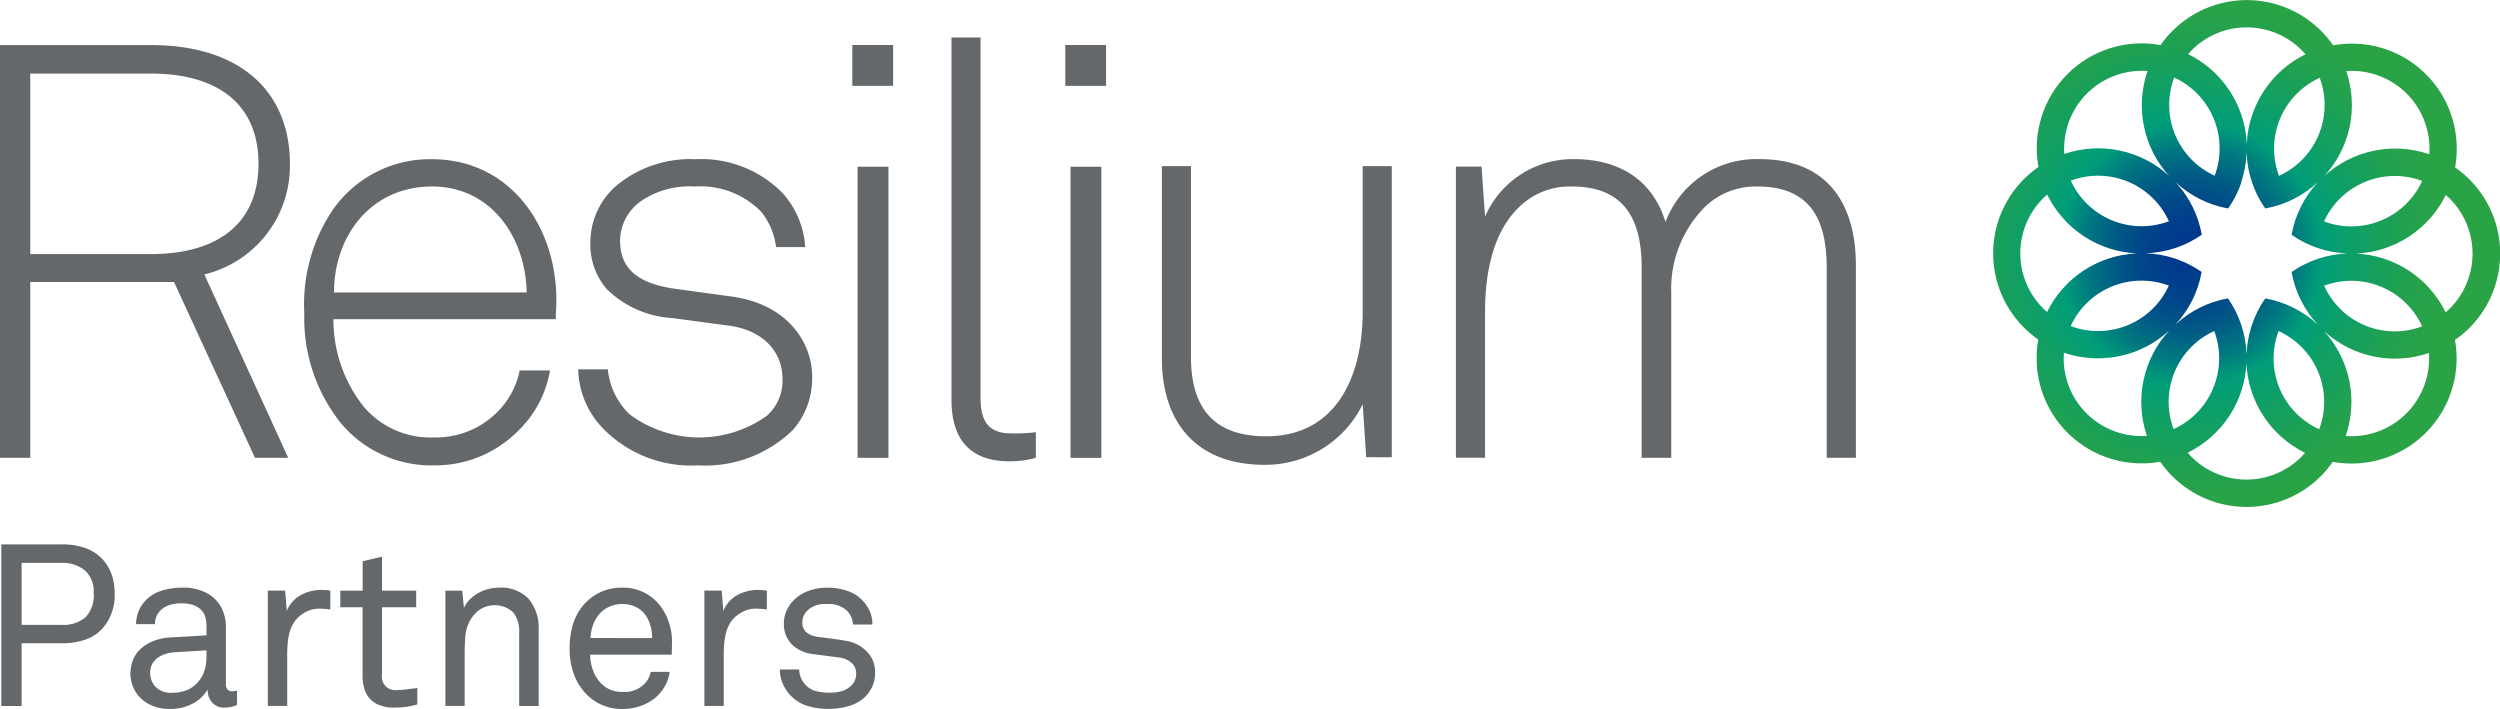 <svg xmlns="http://www.w3.org/2000/svg" xmlns:xlink="http://www.w3.org/1999/xlink" width="152" height="43.104" viewBox="0 0 152 43.104">
  <defs>
    <clipPath id="clip-path">
      <path id="Path_447" data-name="Path 447" d="M183.357,46.681c-.079-.081-.156-.164-.229-.25l.006,0a6.387,6.387,0,0,0,3.569-5.446,6.387,6.387,0,0,0,3.559,5.454l.007,0c-.072.083-.147.164-.225.243a4.727,4.727,0,0,1-6.686,0m9.384-1.265,0-.006a6.386,6.386,0,0,0-1.321-6.373,6.379,6.379,0,0,0,6.368,1.336l.007,0c.008.11.013.219.013.329a4.727,4.727,0,0,1-4.727,4.728c-.115,0-.228,0-.341-.013M191.115,45a4.722,4.722,0,0,1-2.46-5.955l0-.008.008,0A4.726,4.726,0,0,1,191.127,45l0,.009L191.115,45m-8.844-.013a4.727,4.727,0,0,1,2.469-5.95l.01,0,0,.008a4.734,4.734,0,0,1-2.473,5.953l-.008,0,0-.009m-.279-5.961a6.386,6.386,0,0,0-1.341,6.373l0,.007c-.109.008-.219.013-.33.013a4.728,4.728,0,0,1-4.728-4.726c0-.115.008-.228.015-.34l.006,0a6.409,6.409,0,0,0,6.376-1.329m10.4-1.357a4.652,4.652,0,0,1-.959-1.385l-.006-.008.008,0a4.735,4.735,0,0,1,5.953,2.47l0,.009-.007,0a4.81,4.81,0,0,1-1.652.3,4.71,4.71,0,0,1-3.34-1.384m-16.357,1.068-.008,0,0-.008a4.728,4.728,0,0,1,5.955-2.461l.009,0,0,.008a4.776,4.776,0,0,1-.957,1.377,4.734,4.734,0,0,1-5,1.085m22.79-.844a6.389,6.389,0,0,0-5.441-3.569,6.39,6.39,0,0,0,5.447-3.559l0-.006c.084.071.164.145.244.224a4.729,4.729,0,0,1,0,6.685c-.083.081-.166.157-.252.23v-.006m-24.476-.241a4.727,4.727,0,0,1,0-6.686c.081-.08.164-.156.251-.229v.006a6.39,6.39,0,0,0,5.443,3.569,6.391,6.391,0,0,0-5.451,3.56v.006c-.084-.072-.164-.146-.242-.225m17.092-5.28-.008,0,0-.009a4.731,4.731,0,0,1,5.955-2.461l.007,0v.009a4.731,4.731,0,0,1-4.3,2.759,4.682,4.682,0,0,1-1.657-.3m-15.4-2.48,0-.008.008,0a4.729,4.729,0,0,1,4.991,1.088,4.671,4.671,0,0,1,.959,1.384l0,.008-.008,0a4.73,4.73,0,0,1-5.952-2.47M186.38,30a6.389,6.389,0,0,0,.335-1.812,6.3,6.3,0,0,0,1.124,3.387l.008,0,0,.008a6.4,6.4,0,0,0,1.674-.549,6.5,6.5,0,0,0,1.521-1.046A6.452,6.452,0,0,0,190,31.506a6.379,6.379,0,0,0-.551,1.673l.008,0,0,.009a6.3,6.3,0,0,0,3.386,1.131,6.32,6.32,0,0,0-3.387,1.123l0,.009-.008,0a6.34,6.34,0,0,0,1.6,3.2,6.321,6.321,0,0,0-3.191-1.6l-.006.008-.008,0a6.337,6.337,0,0,0-1.132,3.389,6.32,6.32,0,0,0-1.125-3.392l-.008,0,0-.008a6.338,6.338,0,0,0-3.2,1.6,6.292,6.292,0,0,0,1.6-3.2l0,0v-.008a6.3,6.3,0,0,0-3.387-1.131,6.416,6.416,0,0,0,1.818-.331,6.316,6.316,0,0,0,1.573-.793l0-.008s0,0,.008,0a6.474,6.474,0,0,0-.549-1.674,6.353,6.353,0,0,0-1.046-1.519,6.326,6.326,0,0,0,3.192,1.6l0-.008.01,0a6.489,6.489,0,0,0,.8-1.573m2.283-.409a4.728,4.728,0,0,1,2.472-5.951l.009-.006,0,.009a4.733,4.733,0,0,1-2.472,5.952l-.009,0,0-.008m-3.912,0a4.729,4.729,0,0,1-2.461-5.956l0-.009.007,0a4.735,4.735,0,0,1,2.462,5.955l-.006.009-.008,0m8.014-6.359V23.23c.108-.008.219-.014.329-.014a4.729,4.729,0,0,1,4.728,4.728c0,.115-.007.227-.014.34l-.007,0a6.385,6.385,0,0,0-6.37,1.322,6.387,6.387,0,0,0,1.334-6.367m-17.157,4.7a4.728,4.728,0,0,1,4.728-4.727c.114,0,.226.007.34.014l0,.007A6.386,6.386,0,0,0,182,29.6a6.388,6.388,0,0,0-6.368-1.335l-.006,0c-.008-.11-.014-.22-.014-.331m7.548-5.734-.006,0c.072-.082.146-.165.223-.243a4.727,4.727,0,0,1,6.685,0c.083.08.157.164.231.25l0,0a6.384,6.384,0,0,0-3.57,5.438,6.39,6.39,0,0,0-3.56-5.445m-.955-1.42a6.252,6.252,0,0,0-.725.869,6.375,6.375,0,0,0-7.426,7.413,6.38,6.38,0,0,0-.879,9.766,6.493,6.493,0,0,0,.869.725,6.238,6.238,0,0,0-.1,1.14,6.385,6.385,0,0,0,6.386,6.388,6.2,6.2,0,0,0,1.129-.1,6.325,6.325,0,0,0,.731.878,6.389,6.389,0,0,0,9.036,0,6.492,6.492,0,0,0,.725-.869,6.389,6.389,0,0,0,7.528-6.287,6.28,6.28,0,0,0-.1-1.125,6.387,6.387,0,0,0,.879-9.767,6.535,6.535,0,0,0-.871-.726,6.22,6.22,0,0,0,.1-1.137,6.377,6.377,0,0,0-7.515-6.287,6.387,6.387,0,0,0-9.766-.879" transform="translate(-171.299 -18.908)" fill="none"/>
    </clipPath>
    <radialGradient id="radial-gradient" cx="0.5" cy="0.49" r="0.49" gradientTransform="translate(-0.097) scale(0.981 1)" gradientUnits="objectBoundingBox">
      <stop offset="0" stop-color="#00378d"/>
      <stop offset="0.103" stop-color="#003b8c"/>
      <stop offset="0.206" stop-color="#004789"/>
      <stop offset="0.31" stop-color="#005b85"/>
      <stop offset="0.415" stop-color="#007780"/>
      <stop offset="0.519" stop-color="#009c79"/>
      <stop offset="0.521" stop-color="#009d79"/>
      <stop offset="0.655" stop-color="#0f9f66"/>
      <stop offset="0.868" stop-color="#22a14e"/>
      <stop offset="1" stop-color="#2aa346"/>
    </radialGradient>
  </defs>
  <g id="Logo" transform="translate(1450.725 -2240.908)">
    <g id="Motif" transform="translate(-1329.546 2240.908)" clip-path="url(#clip-path)">
      <rect id="Rectangle_146" data-name="Rectangle 146" width="32.069" height="31.444" transform="translate(-0.624 0)" fill="url(#radial-gradient)"/>
    </g>
    <g id="Partners" transform="translate(-1450.645 2274.004)">
      <path id="Path_448" data-name="Path 448" d="M49.494,57.064a3.017,3.017,0,0,1-.817,2.232,2.6,2.6,0,0,1-1,.609,4.282,4.282,0,0,1-1.414.208H43.839v3.812H42.605V54.1H46.25a4.242,4.242,0,0,1,1.483.229,2.637,2.637,0,0,1,1.012.658,2.718,2.718,0,0,1,.555.909,3.338,3.338,0,0,1,.194,1.171m-1.275,0a1.708,1.708,0,0,0-.541-1.393,2.2,2.2,0,0,0-1.455-.451H43.839v3.77h2.4a2.1,2.1,0,0,0,1.491-.465,1.927,1.927,0,0,0,.492-1.462" transform="translate(-42.605 -54.098)" fill="#64686b"/>
      <path id="Path_449" data-name="Path 449" d="M57.433,64.023a1.466,1.466,0,0,1-.374.132,2.1,2.1,0,0,1-.4.035.928.928,0,0,1-.742-.312,1.112,1.112,0,0,1-.27-.754h-.027a2.163,2.163,0,0,1-.909.838,2.9,2.9,0,0,1-1.351.312,2.774,2.774,0,0,1-1.053-.187,2.2,2.2,0,0,1-.755-.493,2.041,2.041,0,0,1-.45-.693,2.122,2.122,0,0,1-.152-.79,2.346,2.346,0,0,1,.118-.706,1.783,1.783,0,0,1,.409-.687,2.441,2.441,0,0,1,.768-.533,3.327,3.327,0,0,1,1.2-.263l2.134-.125v-.513a2.667,2.667,0,0,0-.062-.555.984.984,0,0,0-.3-.513,1.3,1.3,0,0,0-.45-.263,2.133,2.133,0,0,0-.7-.1,2.233,2.233,0,0,0-.789.118,1.382,1.382,0,0,0-.485.3,1.15,1.15,0,0,0-.347.845h-1.15a2.17,2.17,0,0,1,.174-.839,2.1,2.1,0,0,1,.436-.63,2.226,2.226,0,0,1,.935-.561,3.93,3.93,0,0,1,1.226-.187,3.008,3.008,0,0,1,1.626.382,2.145,2.145,0,0,1,.853.963,2.628,2.628,0,0,1,.21,1.081v3.4a.519.519,0,0,0,.1.374.386.386,0,0,0,.278.1.815.815,0,0,0,.19-.027.434.434,0,0,0,.109-.014Zm-1.857-3.312-1.885.111a2.548,2.548,0,0,0-.541.09,1.743,1.743,0,0,0-.5.221,1.149,1.149,0,0,0-.36.382,1.1,1.1,0,0,0-.138.568,1.244,1.244,0,0,0,.319.839,1.349,1.349,0,0,0,1.067.367,2.255,2.255,0,0,0,.783-.138,1.7,1.7,0,0,0,.658-.43,1.866,1.866,0,0,0,.458-.735,2.706,2.706,0,0,0,.138-.86Z" transform="translate(-43.102 -54.265)" fill="#64686b"/>
      <path id="Path_450" data-name="Path 450" d="M63.632,58.239c-.1-.019-.211-.032-.325-.041s-.225-.014-.326-.014a1.755,1.755,0,0,0-.755.16,2.013,2.013,0,0,0-.576.4,1.77,1.77,0,0,0-.34.478,2.426,2.426,0,0,0-.194.568,4.334,4.334,0,0,0-.083.61q-.021.312-.021.589V64.1H59.834V57.088h1.053l.1,1.233a1.9,1.9,0,0,1,.852-.963,2.565,2.565,0,0,1,1.24-.311,3.507,3.507,0,0,1,.555.041Z" transform="translate(-43.63 -54.274)" fill="#64686b"/>
      <path id="Path_451" data-name="Path 451" d="M69.2,63.878a5.767,5.767,0,0,1-.576.131,4.767,4.767,0,0,1-.825.061,2.322,2.322,0,0,1-.941-.166,1.492,1.492,0,0,1-.894-1.039,2.74,2.74,0,0,1-.09-.693v-4.2H64.52V56.96h1.358V55.172l1.178-.277V56.96h2.078v1.011H67.056v4.073A.816.816,0,0,0,68,63a3.963,3.963,0,0,0,.4-.021c.139-.014.268-.03.388-.049a3.144,3.144,0,0,0,.416-.055Z" transform="translate(-43.909 -54.145)" fill="#64686b"/>
      <path id="Path_452" data-name="Path 452" d="M75.8,64.092V59.643a1.931,1.931,0,0,0-.354-1.234,1.668,1.668,0,0,0-2.086-.145,2.152,2.152,0,0,0-.624.783,2.479,2.479,0,0,0-.214.887c-.024.333-.035.632-.035.9v3.256H71.314V57.08H72.34l.1,1.053a1.75,1.75,0,0,1,.374-.534,2.441,2.441,0,0,1,.527-.387,2.482,2.482,0,0,1,.609-.237,2.676,2.676,0,0,1,.61-.076,2.317,2.317,0,0,1,1.815.68,2.741,2.741,0,0,1,.61,1.9v4.615Z" transform="translate(-44.314 -54.265)" fill="#64686b"/>
      <path id="Path_453" data-name="Path 453" d="M85.555,60.974H80.593a2.707,2.707,0,0,0,.181.963,2.19,2.19,0,0,0,.5.8,1.745,1.745,0,0,0,1.289.5,1.705,1.705,0,0,0,1.3-.457,1.514,1.514,0,0,0,.249-.319,1.738,1.738,0,0,0,.167-.444h1.15A2.389,2.389,0,0,1,85.07,63a2.533,2.533,0,0,1-.72.748,3.107,3.107,0,0,1-.831.388,3.286,3.286,0,0,1-.956.139,3.032,3.032,0,0,1-1.337-.285,2.944,2.944,0,0,1-1-.769,3.329,3.329,0,0,1-.666-1.185,4.59,4.59,0,0,1-.217-1.421,5.482,5.482,0,0,1,.126-1.2,3.453,3.453,0,0,1,.42-1.047,3.06,3.06,0,0,1,1.059-1.053,3,3,0,0,1,1.6-.416,2.823,2.823,0,0,1,2.134.9,3.339,3.339,0,0,1,.665,1.115,3.689,3.689,0,0,1,.222,1.351Zm-1.192-1.012a2.745,2.745,0,0,0-.111-.777,2.06,2.06,0,0,0-.319-.651,1.612,1.612,0,0,0-.568-.465,1.808,1.808,0,0,0-.817-.173,1.847,1.847,0,0,0-.832.18,1.757,1.757,0,0,0-.6.472,2.115,2.115,0,0,0-.361.658,2.644,2.644,0,0,0-.138.755Z" transform="translate(-44.792 -54.265)" fill="#64686b"/>
      <path id="Path_454" data-name="Path 454" d="M91.854,58.239c-.1-.019-.211-.032-.325-.041s-.225-.014-.326-.014a1.755,1.755,0,0,0-.755.16,2.013,2.013,0,0,0-.576.4,1.77,1.77,0,0,0-.34.478,2.425,2.425,0,0,0-.194.568,4.331,4.331,0,0,0-.083.61q-.021.312-.021.589V64.1H88.056V57.088h1.053l.1,1.233a1.9,1.9,0,0,1,.852-.963,2.565,2.565,0,0,1,1.241-.311,3.507,3.507,0,0,1,.555.041Z" transform="translate(-45.31 -54.274)" fill="#64686b"/>
      <path id="Path_455" data-name="Path 455" d="M98.727,62.055a2.033,2.033,0,0,1-.152.811,2.1,2.1,0,0,1-.4.617,2.335,2.335,0,0,1-1,.6,4.267,4.267,0,0,1-1.288.187,4.384,4.384,0,0,1-1.248-.173,2.406,2.406,0,0,1-1.025-.617,2.34,2.34,0,0,1-.5-.741,2.188,2.188,0,0,1-.18-.867h1.177a1.377,1.377,0,0,0,.166.631,1.556,1.556,0,0,0,.4.465,1.391,1.391,0,0,0,.582.249,3.475,3.475,0,0,0,.68.069,3.018,3.018,0,0,0,.687-.076,1.428,1.428,0,0,0,.6-.311.812.812,0,0,0,.25-.319,1.044,1.044,0,0,0,.1-.444.877.877,0,0,0-.277-.665,1.427,1.427,0,0,0-.817-.333l-1.58-.208a2.154,2.154,0,0,1-1.255-.6,1.758,1.758,0,0,1-.465-1.282,1.785,1.785,0,0,1,.173-.77,2.141,2.141,0,0,1,.409-.6,2.419,2.419,0,0,1,.873-.568,3.217,3.217,0,0,1,1.193-.209,3.6,3.6,0,0,1,1.289.222,2.2,2.2,0,0,1,.942.666,2.254,2.254,0,0,1,.367.6,1.965,1.965,0,0,1,.132.75H97.382a1.214,1.214,0,0,0-.131-.506,1.283,1.283,0,0,0-.271-.368,1.654,1.654,0,0,0-1.15-.374c-.139,0-.268,0-.388.014a1.33,1.33,0,0,0-.429.124,1.209,1.209,0,0,0-.521.4.916.916,0,0,0-.186.547.78.78,0,0,0,.249.645,1.447,1.447,0,0,0,.693.27c.194.028.43.057.707.09s.6.081.984.145a2.3,2.3,0,0,1,1.268.638,1.753,1.753,0,0,1,.52,1.3" transform="translate(-45.601 -54.265)" fill="#64686b"/>
    </g>
    <g id="Resilium" transform="translate(-1450.725 2243.186)">
      <path id="Path_439" data-name="Path 439" d="M51.688,23.555H44.361V34.528h7.327c4.141,0,6.548-1.911,6.548-5.487s-2.407-5.486-6.548-5.486m3.256,12.211,5.1,11.149H58.023L53.1,36.226H44.361v10.69H42.52V21.821h9.168c5.486,0,8.459,2.867,8.459,7.22a6.794,6.794,0,0,1-5.2,6.725" transform="translate(-42.52 -21.359)" fill="#64686b"/>
      <path id="Path_440" data-name="Path 440" d="M69.944,30.86C66.3,30.86,64,33.8,64,37.3H75.714c-.072-3.362-2.159-6.442-5.77-6.442m7.539,8.07H63.962A8.516,8.516,0,0,0,65.8,44.239a5.318,5.318,0,0,0,4.283,1.876,5.25,5.25,0,0,0,3.858-1.557,4.962,4.962,0,0,0,1.346-2.513h1.84a6.59,6.59,0,0,1-1.981,3.717,7.082,7.082,0,0,1-5.063,2.053A7.181,7.181,0,0,1,64.458,45.3a10.222,10.222,0,0,1-2.265-6.725,10.263,10.263,0,0,1,1.733-6.3A7.2,7.2,0,0,1,69.944,29.2c4.779,0,7.575,4.1,7.575,8.565,0,.425-.036.743-.036,1.168" transform="translate(-43.691 -21.798)" fill="#64686b"/>
      <path id="Path_441" data-name="Path 441" d="M92.922,45.691a7.635,7.635,0,0,1-5.734,2.124,7.493,7.493,0,0,1-5.8-2.266A5.321,5.321,0,0,1,79.9,41.974H81.7A4.414,4.414,0,0,0,83.011,44.7a7.079,7.079,0,0,0,8.353.105,2.863,2.863,0,0,0,.956-2.264c0-1.593-1.132-2.939-3.256-3.221L85.63,38.86a6.2,6.2,0,0,1-4-1.769,4.146,4.146,0,0,1-.991-2.8,4.585,4.585,0,0,1,1.522-3.433A7.035,7.035,0,0,1,87.011,29.2a6.933,6.933,0,0,1,5.345,2.089A5.4,5.4,0,0,1,93.7,34.542H91.93a4.277,4.277,0,0,0-.885-2.124,5.129,5.129,0,0,0-4.035-1.557,5.244,5.244,0,0,0-3.185.814,3,3,0,0,0-1.381,2.442c0,1.487.744,2.619,3.434,2.974l3.362.459c3.326.46,4.884,2.726,4.884,4.886a4.735,4.735,0,0,1-1.2,3.256" transform="translate(-44.745 -21.798)" fill="#64686b"/>
      <path id="Path_442" data-name="Path 442" d="M97.941,29.218h1.876v17.7H97.941Zm-.32-7.4H100.1V24.3H97.621Z" transform="translate(-45.8 -21.359)" fill="#64686b"/>
      <path id="Path_443" data-name="Path 443" d="M107.571,47.1c-2.265,0-3.54-1.168-3.54-3.752V21.33H105.8V43.276c0,1.2.353,2.124,1.84,2.124a9.54,9.54,0,0,0,1.522-.071v1.557a5.579,5.579,0,0,1-1.592.212" transform="translate(-46.181 -21.33)" fill="#64686b"/>
      <path id="Path_444" data-name="Path 444" d="M111.707,29.218h1.876v17.7h-1.876Zm-.318-7.4h2.478V24.3h-2.478Z" transform="translate(-46.619 -21.359)" fill="#64686b"/>
      <path id="Path_445" data-name="Path 445" d="M130.056,47.346l-.212-3.22a6.584,6.584,0,0,1-5.983,3.681c-4.069,0-6.228-2.514-6.228-6.478V29.649H119.4V41.222c0,3.08,1.345,4.851,4.566,4.851,4.353,0,5.876-3.753,5.876-7.576V29.649h1.769v17.7Z" transform="translate(-46.991 -21.825)" fill="#64686b"/>
      <path id="Path_446" data-name="Path 446" d="M159.185,47.355V35.78c0-3.079-1.132-4.92-4.212-4.92a4.445,4.445,0,0,0-3.15,1.2,7.062,7.062,0,0,0-2.089,5.273V47.355h-1.8V35.78c0-3.079-1.169-4.92-4.249-4.92a4.381,4.381,0,0,0-3.149,1.2c-1.593,1.487-2.124,3.929-2.124,6.441v8.849h-1.771v-17.7H138.2l.213,3.044a5.8,5.8,0,0,1,5.38-3.5c3.08,0,4.884,1.521,5.592,3.822a5.9,5.9,0,0,1,5.7-3.822c4.142,0,5.875,2.69,5.875,6.476V47.355Z" transform="translate(-48.122 -21.798)" fill="#64686b"/>
    </g>
  </g>
</svg>
